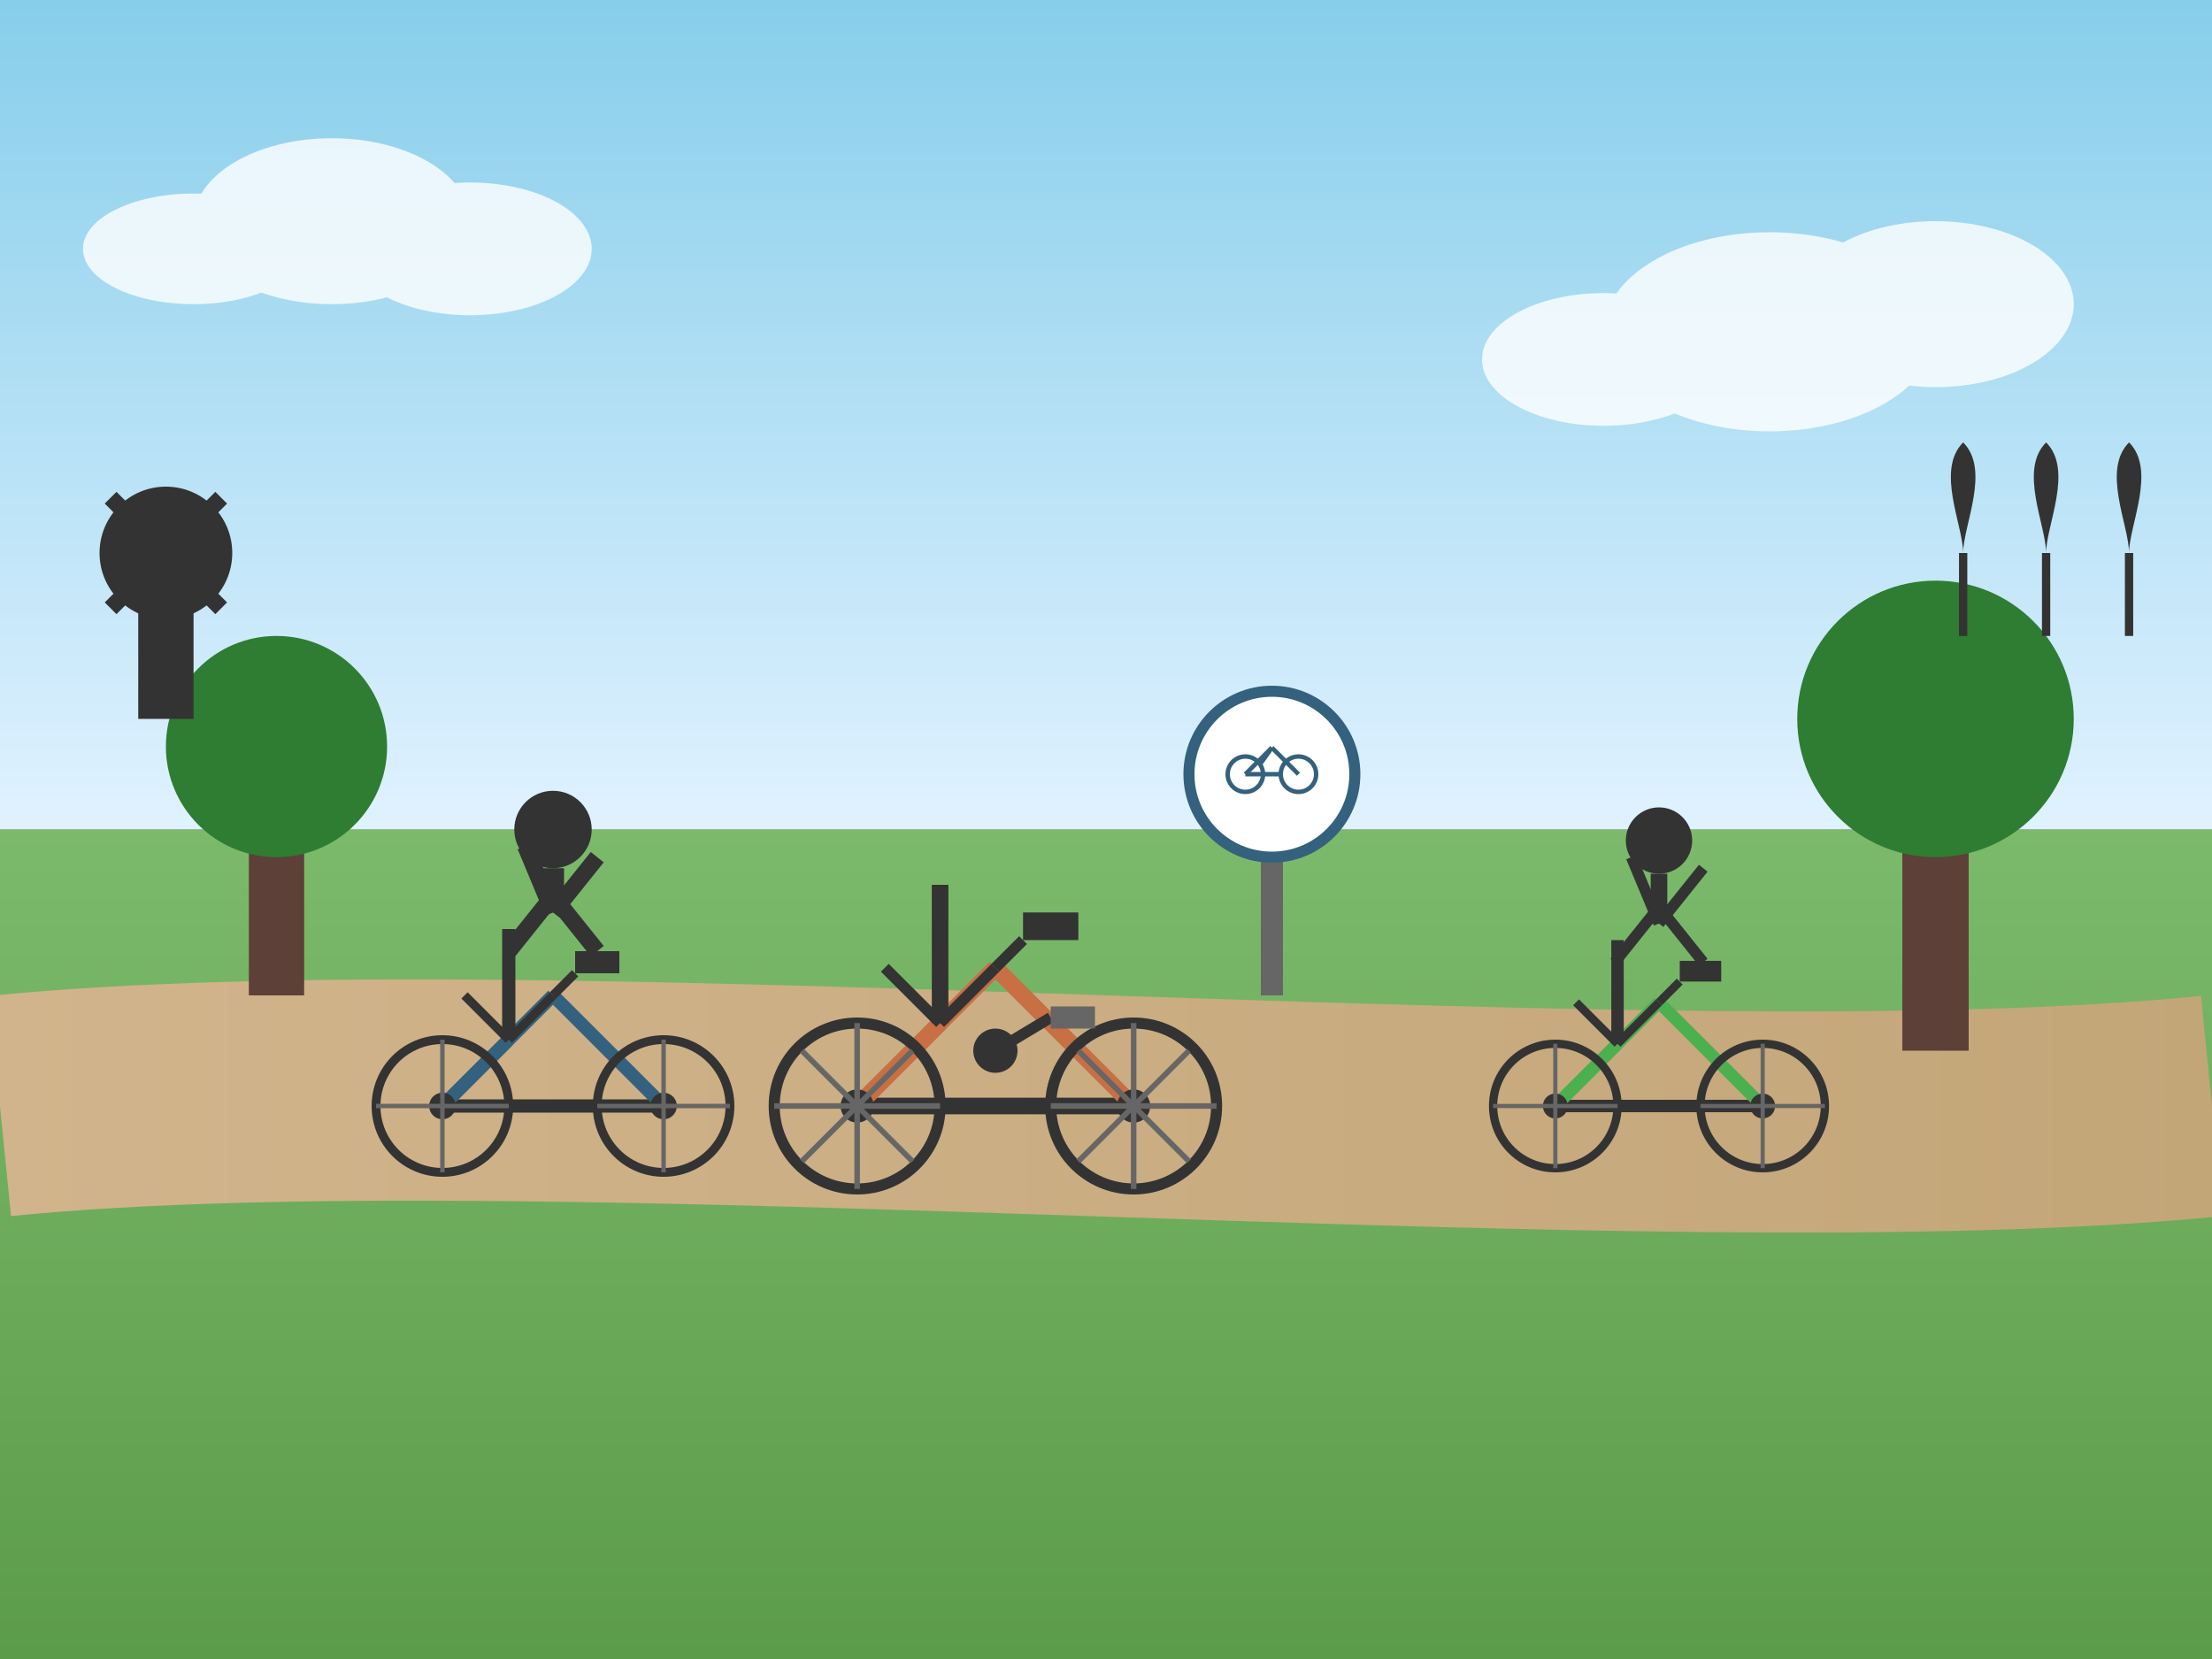 <svg xmlns="http://www.w3.org/2000/svg" viewBox="0 0 400 300" width="400" height="300">
  <rect x="0" y="0" width="400" height="300" fill="#808080" stroke="none"/>
  <defs>
    <linearGradient id="skyGradient" x1="0%" y1="0%" x2="0%" y2="100%">
      <stop offset="0%" stop-color="#87CEEB"/>
      <stop offset="100%" stop-color="#E0F2FF"/>
    </linearGradient>
    <linearGradient id="pathGradient" x1="0%" y1="0%" x2="100%" y2="0%">
      <stop offset="0%" stop-color="#D2B48C"/>
      <stop offset="100%" stop-color="#C3A678"/>
    </linearGradient>
    <linearGradient id="grassGradient" x1="0%" y1="0%" x2="0%" y2="100%">
      <stop offset="0%" stop-color="#7CBA6B"/>
      <stop offset="100%" stop-color="#5B9C4A"/>
    </linearGradient>
  </defs>
  
  <!-- Sky background -->
  <rect width="400" height="150" fill="url(#skyGradient)"/>
  
  <!-- Grass/ground background -->
  <rect y="150" width="400" height="150" fill="url(#grassGradient)"/>
  
  <!-- Bike path -->
  <path d="M0 200 C100 190, 300 210, 400 200" stroke-width="40" stroke="url(#pathGradient)" fill="none"/>
  
  <!-- Clouds -->
  <g fill="#FFFFFF" opacity="0.8">
    <ellipse cx="60" cy="40" rx="25" ry="15"/>
    <ellipse cx="85" cy="45" rx="22" ry="12"/>
    <ellipse cx="35" cy="45" rx="20" ry="10"/>
    
    <ellipse cx="320" cy="60" rx="30" ry="18"/>
    <ellipse cx="350" cy="55" rx="25" ry="15"/>
    <ellipse cx="290" cy="65" rx="22" ry="12"/>
  </g>
  
  <!-- Tree left -->
  <g transform="translate(50, 150)">
    <rect x="-5" y="0" width="10" height="30" fill="#5D4037"/>
    <circle cx="0" cy="-15" r="20" fill="#2E7D32"/>
  </g>
  
  <!-- Tree right -->
  <g transform="translate(350, 150)">
    <rect x="-6" y="0" width="12" height="40" fill="#5D4037"/>
    <circle cx="0" cy="-20" r="25" fill="#2E7D32"/>
  </g>
  
  <!-- Main bicycle -->
  <g transform="translate(180, 200)">
    <!-- Frame -->
    <line x1="-25" y1="0" x2="25" y2="0" stroke="#333" stroke-width="3"/>
    <line x1="-25" y1="0" x2="0" y2="-25" stroke="#c96f44" stroke-width="3"/>
    <line x1="0" y1="-25" x2="25" y2="0" stroke="#c96f44" stroke-width="3"/>
    <line x1="-25" y1="0" x2="-10" y2="-15" stroke="#c96f44" stroke-width="3"/>
    <line x1="-10" y1="-40" x2="-10" y2="-15" stroke="#333" stroke-width="3"/>
    
    <!-- Wheels -->
    <circle cx="-25" cy="0" r="15" fill="none" stroke="#333" stroke-width="2"/>
    <circle cx="-25" cy="0" r="3" fill="#333"/>
    <circle cx="25" cy="0" r="15" fill="none" stroke="#333" stroke-width="2"/>
    <circle cx="25" cy="0" r="3" fill="#333"/>
    
    <!-- Spokes -->
    <line x1="-25" y1="0" x2="-25" y2="-15" stroke="#666" stroke-width="1"/>
    <line x1="-25" y1="0" x2="-25" y2="15" stroke="#666" stroke-width="1"/>
    <line x1="-25" y1="0" x2="-40" y2="0" stroke="#666" stroke-width="1"/>
    <line x1="-25" y1="0" x2="-10" y2="0" stroke="#666" stroke-width="1"/>
    <line x1="-25" y1="0" x2="-35" y2="-10" stroke="#666" stroke-width="1"/>
    <line x1="-25" y1="0" x2="-15" y2="-10" stroke="#666" stroke-width="1"/>
    <line x1="-25" y1="0" x2="-35" y2="10" stroke="#666" stroke-width="1"/>
    <line x1="-25" y1="0" x2="-15" y2="10" stroke="#666" stroke-width="1"/>
    
    <line x1="25" y1="0" x2="25" y2="-15" stroke="#666" stroke-width="1"/>
    <line x1="25" y1="0" x2="25" y2="15" stroke="#666" stroke-width="1"/>
    <line x1="25" y1="0" x2="10" y2="0" stroke="#666" stroke-width="1"/>
    <line x1="25" y1="0" x2="40" y2="0" stroke="#666" stroke-width="1"/>
    <line x1="25" y1="0" x2="15" y2="-10" stroke="#666" stroke-width="1"/>
    <line x1="25" y1="0" x2="35" y2="-10" stroke="#666" stroke-width="1"/>
    <line x1="25" y1="0" x2="15" y2="10" stroke="#666" stroke-width="1"/>
    <line x1="25" y1="0" x2="35" y2="10" stroke="#666" stroke-width="1"/>
    
    <!-- Handle bars and seat -->
    <line x1="-10" y1="-15" x2="-20" y2="-25" stroke="#333" stroke-width="2"/>
    <line x1="-10" y1="-15" x2="0" y2="-25" stroke="#333" stroke-width="2"/>
    <line x1="0" y1="-25" x2="5" y2="-30" stroke="#333" stroke-width="2"/>
    <rect x="5" y="-35" width="10" height="5" fill="#333"/>
    
    <!-- Pedals -->
    <circle cx="0" cy="-10" r="4" fill="#333"/>
    <line x1="0" y1="-10" x2="10" y2="-16" stroke="#333" stroke-width="2"/>
    <rect x="10" y="-18" width="8" height="4" fill="#666"/>
  </g>
  
  <!-- Person 1 biking (left) -->
  <g transform="translate(100, 200)">
    <!-- Bicycle -->
    <g transform="scale(0.8)">
      <!-- Frame -->
      <line x1="-25" y1="0" x2="25" y2="0" stroke="#333" stroke-width="3"/>
      <line x1="-25" y1="0" x2="0" y2="-25" stroke="#34617d" stroke-width="3"/>
      <line x1="0" y1="-25" x2="25" y2="0" stroke="#34617d" stroke-width="3"/>
      <line x1="-25" y1="0" x2="-10" y2="-15" stroke="#34617d" stroke-width="3"/>
      <line x1="-10" y1="-40" x2="-10" y2="-15" stroke="#333" stroke-width="3"/>
      
      <!-- Wheels -->
      <circle cx="-25" cy="0" r="15" fill="none" stroke="#333" stroke-width="2"/>
      <circle cx="-25" cy="0" r="3" fill="#333"/>
      <circle cx="25" cy="0" r="15" fill="none" stroke="#333" stroke-width="2"/>
      <circle cx="25" cy="0" r="3" fill="#333"/>
      
      <!-- Spokes (simplified) -->
      <line x1="-25" y1="0" x2="-25" y2="-15" stroke="#666" stroke-width="1"/>
      <line x1="-25" y1="0" x2="-25" y2="15" stroke="#666" stroke-width="1"/>
      <line x1="-25" y1="0" x2="-40" y2="0" stroke="#666" stroke-width="1"/>
      <line x1="-25" y1="0" x2="-10" y2="0" stroke="#666" stroke-width="1"/>
      
      <line x1="25" y1="0" x2="25" y2="-15" stroke="#666" stroke-width="1"/>
      <line x1="25" y1="0" x2="25" y2="15" stroke="#666" stroke-width="1"/>
      <line x1="25" y1="0" x2="10" y2="0" stroke="#666" stroke-width="1"/>
      <line x1="25" y1="0" x2="40" y2="0" stroke="#666" stroke-width="1"/>
      
      <!-- Handle bars and seat -->
      <line x1="-10" y1="-15" x2="-20" y2="-25" stroke="#333" stroke-width="2"/>
      <line x1="-10" y1="-15" x2="0" y2="-25" stroke="#333" stroke-width="2"/>
      <line x1="0" y1="-25" x2="5" y2="-30" stroke="#333" stroke-width="2"/>
      <rect x="5" y="-35" width="10" height="5" fill="#333"/>
    </g>
    
    <!-- Person -->
    <g transform="translate(0, -35)">
      <circle cx="0" cy="-15" r="7" fill="#333"/>
      <line x1="0" y1="-8" x2="0" y2="0" stroke="#333" stroke-width="4"/>
      <line x1="0" y1="-3" x2="-8" y2="7" stroke="#333" stroke-width="3"/>
      <line x1="0" y1="-3" x2="8" y2="7" stroke="#333" stroke-width="3"/>
      <line x1="0" y1="0" x2="-5" y2="-12" stroke="#333" stroke-width="3"/>
      <line x1="0" y1="0" x2="8" y2="-10" stroke="#333" stroke-width="3"/>
    </g>
  </g>
  
  <!-- Person 2 biking (right) -->
  <g transform="translate(300, 200)">
    <!-- Bicycle -->
    <g transform="scale(0.75)">
      <!-- Frame -->
      <line x1="-25" y1="0" x2="25" y2="0" stroke="#333" stroke-width="3"/>
      <line x1="-25" y1="0" x2="0" y2="-25" stroke="#4CAF50" stroke-width="3"/>
      <line x1="0" y1="-25" x2="25" y2="0" stroke="#4CAF50" stroke-width="3"/>
      <line x1="-25" y1="0" x2="-10" y2="-15" stroke="#4CAF50" stroke-width="3"/>
      <line x1="-10" y1="-40" x2="-10" y2="-15" stroke="#333" stroke-width="3"/>
      
      <!-- Wheels -->
      <circle cx="-25" cy="0" r="15" fill="none" stroke="#333" stroke-width="2"/>
      <circle cx="-25" cy="0" r="3" fill="#333"/>
      <circle cx="25" cy="0" r="15" fill="none" stroke="#333" stroke-width="2"/>
      <circle cx="25" cy="0" r="3" fill="#333"/>
      
      <!-- Spokes (simplified) -->
      <line x1="-25" y1="0" x2="-25" y2="-15" stroke="#666" stroke-width="1"/>
      <line x1="-25" y1="0" x2="-25" y2="15" stroke="#666" stroke-width="1"/>
      <line x1="-25" y1="0" x2="-40" y2="0" stroke="#666" stroke-width="1"/>
      <line x1="-25" y1="0" x2="-10" y2="0" stroke="#666" stroke-width="1"/>
      
      <line x1="25" y1="0" x2="25" y2="-15" stroke="#666" stroke-width="1"/>
      <line x1="25" y1="0" x2="25" y2="15" stroke="#666" stroke-width="1"/>
      <line x1="25" y1="0" x2="10" y2="0" stroke="#666" stroke-width="1"/>
      <line x1="25" y1="0" x2="40" y2="0" stroke="#666" stroke-width="1"/>
      
      <!-- Handle bars and seat -->
      <line x1="-10" y1="-15" x2="-20" y2="-25" stroke="#333" stroke-width="2"/>
      <line x1="-10" y1="-15" x2="0" y2="-25" stroke="#333" stroke-width="2"/>
      <line x1="0" y1="-25" x2="5" y2="-30" stroke="#333" stroke-width="2"/>
      <rect x="5" y="-35" width="10" height="5" fill="#333"/>
    </g>
    
    <!-- Person -->
    <g transform="translate(0, -33)">
      <circle cx="0" cy="-15" r="6" fill="#333"/>
      <line x1="0" y1="-9" x2="0" y2="0" stroke="#333" stroke-width="3"/>
      <line x1="0" y1="-3" x2="-8" y2="7" stroke="#333" stroke-width="2"/>
      <line x1="0" y1="-3" x2="8" y2="7" stroke="#333" stroke-width="2"/>
      <line x1="0" y1="0" x2="-5" y2="-12" stroke="#333" stroke-width="2"/>
      <line x1="0" y1="0" x2="8" y2="-10" stroke="#333" stroke-width="2"/>
    </g>
  </g>
  
  <!-- Cycle direction sign -->
  <g transform="translate(230, 150)">
    <rect x="-2" y="0" width="4" height="30" fill="#666"/>
    <circle cx="0" cy="-10" r="15" fill="#FFFFFF" stroke="#34617d" stroke-width="2"/>
    
    <!-- Bicycle icon -->
    <g transform="translate(0, -10) scale(0.4)">
      <circle cx="-12" cy="0" r="8" fill="none" stroke="#34617d" stroke-width="2"/>
      <circle cx="12" cy="0" r="8" fill="none" stroke="#34617d" stroke-width="2"/>
      <line x1="-12" y1="0" x2="0" y2="-12" stroke="#34617d" stroke-width="2"/>
      <line x1="0" y1="-12" x2="12" y2="0" stroke="#34617d" stroke-width="2"/>
      <line x1="-12" y1="0" x2="4" y2="0" stroke="#34617d" stroke-width="2"/>
      <line x1="0" y1="-12" x2="-5" y2="-5" stroke="#34617d" stroke-width="2"/>
    </g>
  </g>
  
  <!-- Distant windmill silhouette -->
  <g transform="translate(30, 100)">
    <rect x="-5" y="0" width="10" height="30" fill="#333"/>
    <circle cx="0" cy="0" r="12" fill="#333"/>
    <line x1="0" y1="0" x2="10" y2="-10" stroke="#333" stroke-width="3"/>
    <line x1="0" y1="0" x2="-10" y2="-10" stroke="#333" stroke-width="3"/>
    <line x1="0" y1="0" x2="10" y2="10" stroke="#333" stroke-width="3"/>
    <line x1="0" y1="0" x2="-10" y2="10" stroke="#333" stroke-width="3"/>
  </g>
  
  <!-- Distant tulips silhouette -->
  <g transform="translate(370, 100)" fill="#333">
    <path d="M-15 0 C-15 -5 -20 -15 -15 -20 C-10 -15 -15 -5 -15 0" />
    <line x1="-15" y1="0" x2="-15" y2="15" stroke="#333" stroke-width="1.5"/>
    
    <path d="M0 0 C0 -5 -5 -15 0 -20 C5 -15 0 -5 0 0" />
    <line x1="0" y1="0" x2="0" y2="15" stroke="#333" stroke-width="1.5"/>
    
    <path d="M15 0 C15 -5 10 -15 15 -20 C20 -15 15 -5 15 0" />
    <line x1="15" y1="0" x2="15" y2="15" stroke="#333" stroke-width="1.5"/>
  </g>
</svg>
